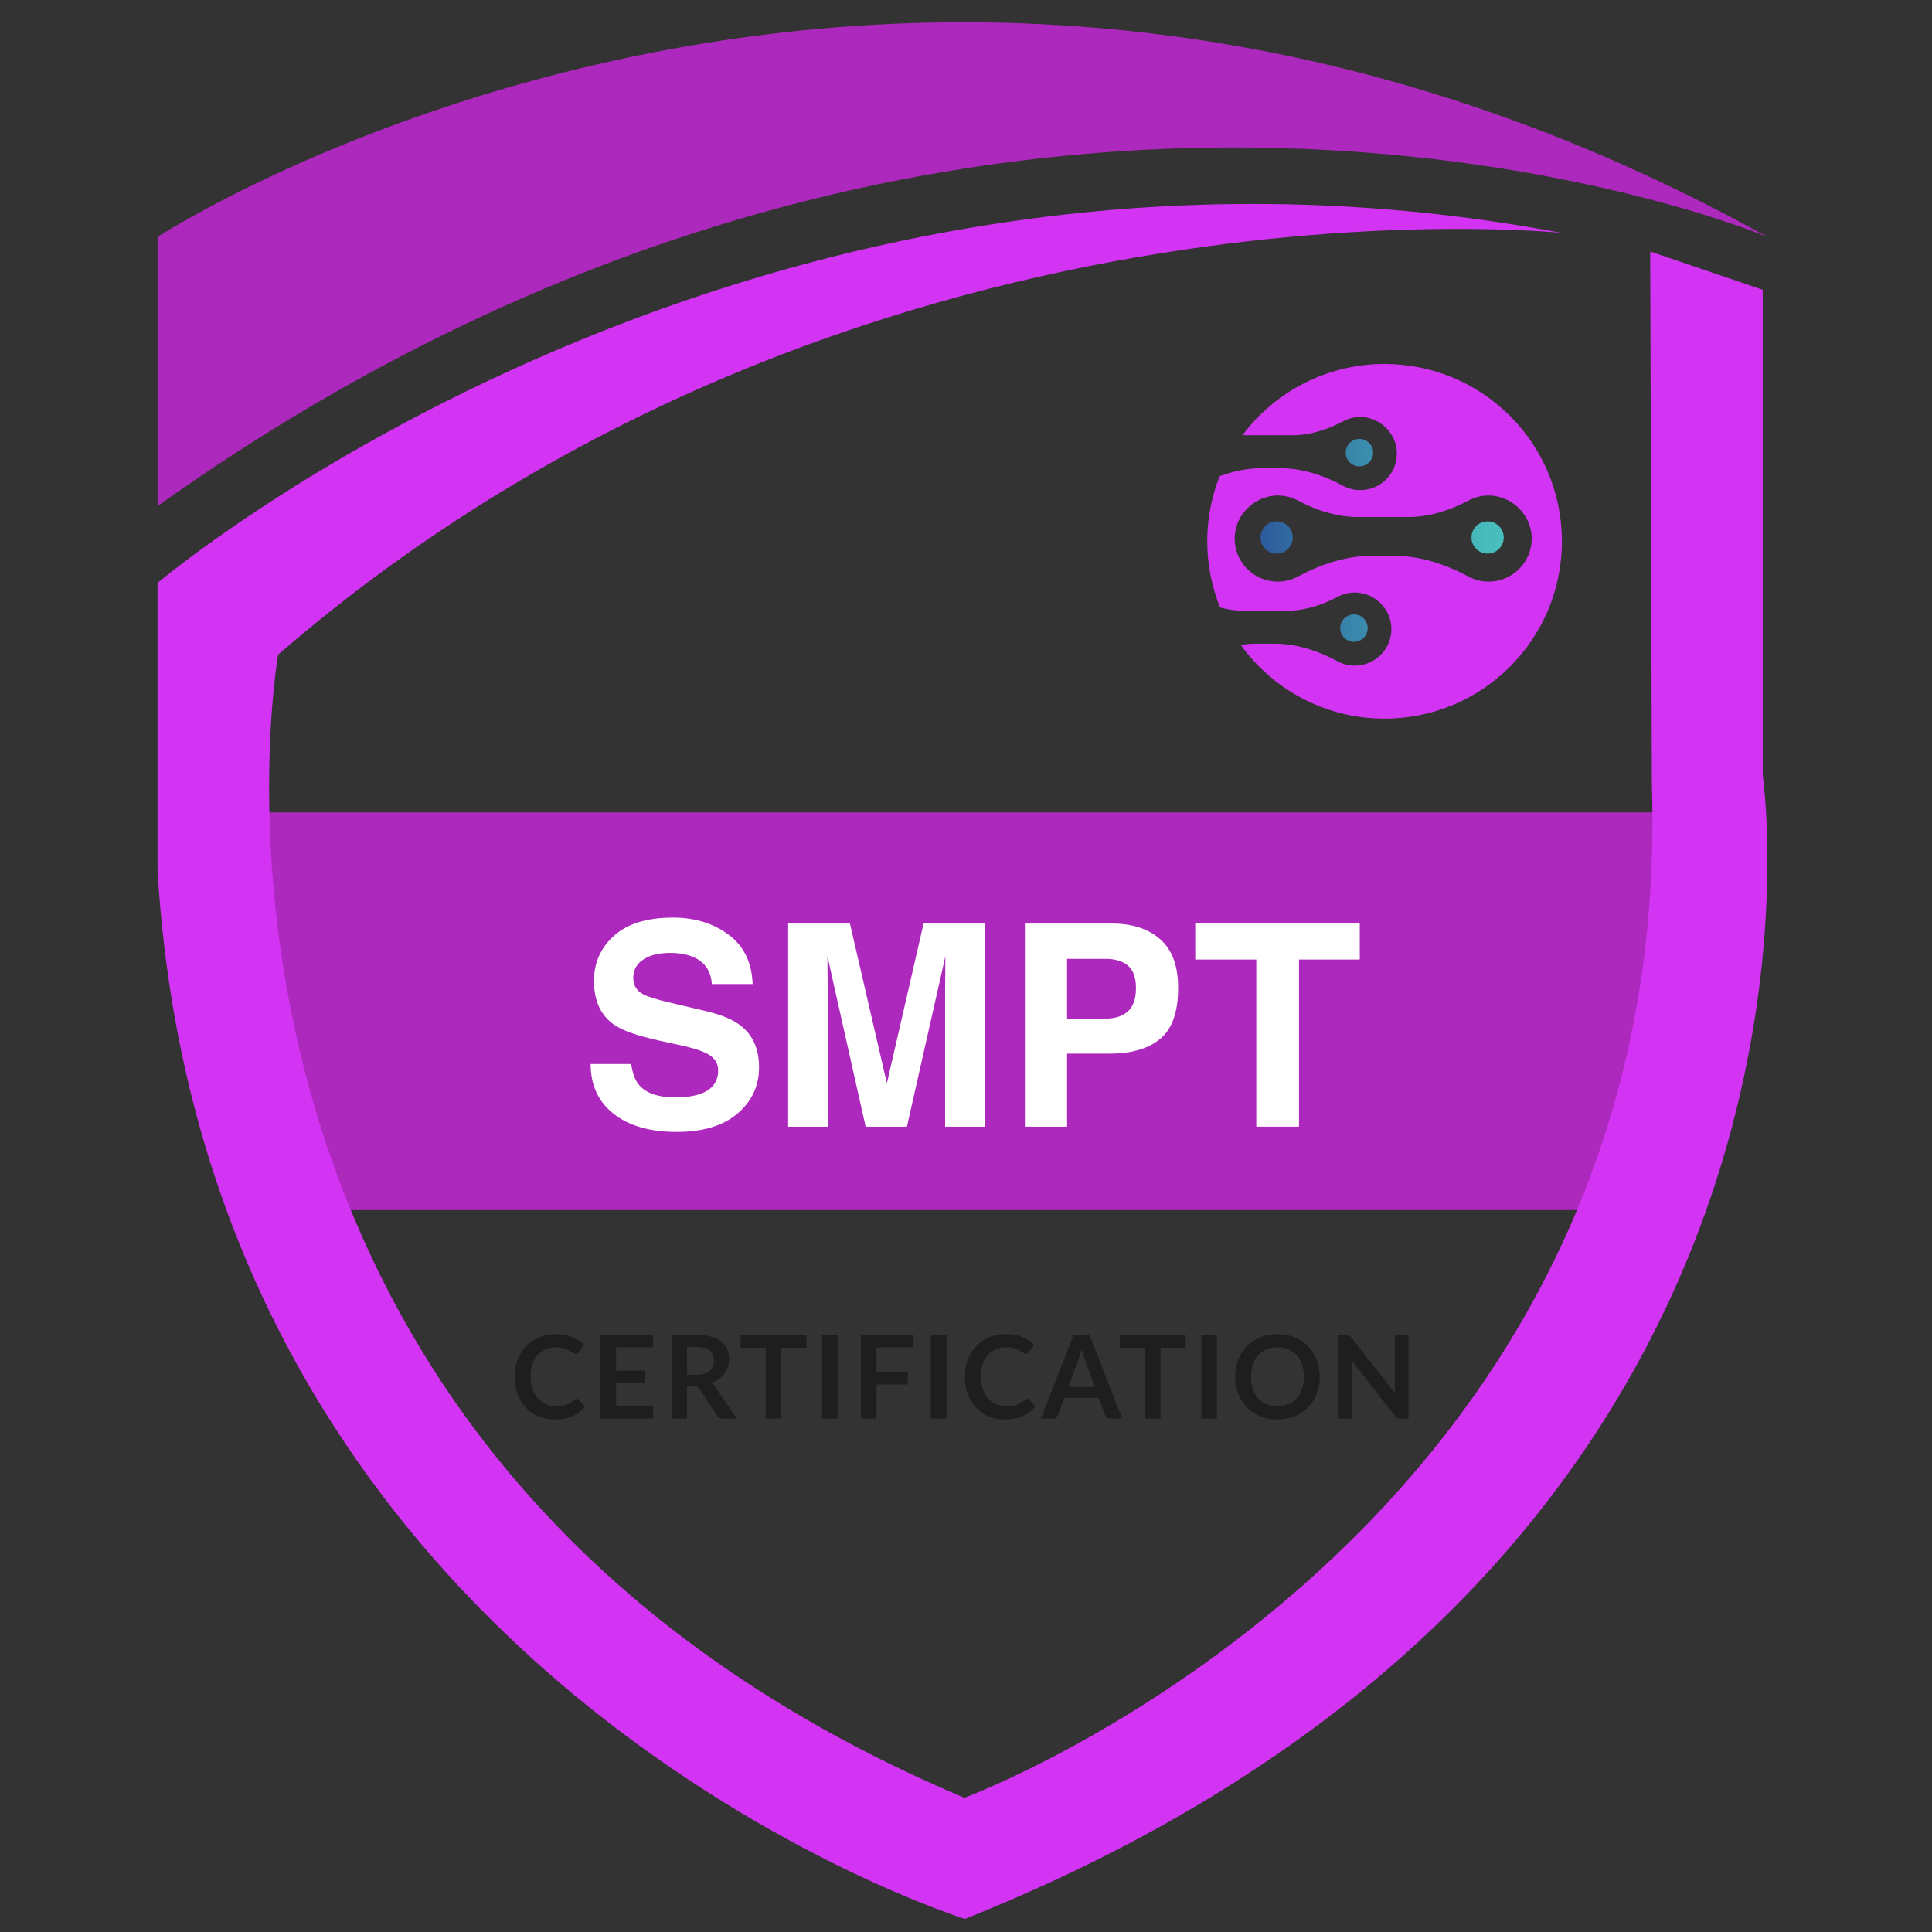 <?xml version="1.0" encoding="utf-8"?>
<!-- Generator: Adobe Illustrator 16.0.0, SVG Export Plug-In . SVG Version: 6.00 Build 0)  -->
<!DOCTYPE svg PUBLIC "-//W3C//DTD SVG 1.1//EN" "http://www.w3.org/Graphics/SVG/1.1/DTD/svg11.dtd">
<svg version="1.1" id="Layer_1" xmlns="http://www.w3.org/2000/svg" xmlns:xlink="http://www.w3.org/1999/xlink" x="0px" y="0px"
	 width="140px" height="140px" viewBox="0 0 140 140" enable-background="new 0 0 140 140" xml:space="preserve">
<rect x="0" y="0" width="140" height="140" fill="#333333" stroke="none"/>
<g>
	
		<linearGradient id="SVGID_1_" gradientUnits="userSpaceOnUse" x1="489.345" y1="-413.991" x2="517.729" y2="-413.495" gradientTransform="matrix(1 0 0 -1 -401.581 -374.961)">
		<stop  offset="0" style="stop-color:#264093"/>
		<stop  offset="0.221" style="stop-color:#326EA3"/>
		<stop  offset="0.466" style="stop-color:#3E99B1"/>
		<stop  offset="0.687" style="stop-color:#47B9BC"/>
		<stop  offset="0.872" style="stop-color:#4CCCC3"/>
		<stop  offset="1" style="stop-color:#4ED3C5"/>
	</linearGradient>
	<path fill="url(#SVGID_1_)" d="M92.51,37.778c0.646,0,1.168,0.524,1.168,1.169s-0.521,1.169-1.168,1.169
		c-0.648,0-1.17-0.524-1.17-1.169S91.861,37.778,92.51,37.778z"/>
	
		<linearGradient id="SVGID_2_" gradientUnits="userSpaceOnUse" x1="489.352" y1="-414.259" x2="517.757" y2="-413.762" gradientTransform="matrix(1 0 0 -1 -401.581 -374.961)">
		<stop  offset="0" style="stop-color:#264093"/>
		<stop  offset="0.221" style="stop-color:#326EA3"/>
		<stop  offset="0.466" style="stop-color:#3E99B1"/>
		<stop  offset="0.687" style="stop-color:#47B9BC"/>
		<stop  offset="0.872" style="stop-color:#4CCCC3"/>
		<stop  offset="1" style="stop-color:#4ED3C5"/>
	</linearGradient>
	<circle fill="url(#SVGID_2_)" cx="107.796" cy="38.948" r="1.169"/>
	<path fill="#D334F4" d="M100.33,26.375c-4.207,0-7.94,2.024-10.285,5.146c0.164,0.015,0.331,0.02,0.498,0.02h3.08
		c1.309,0,2.56-0.403,3.715-1.017c0.352-0.188,0.752-0.295,1.174-0.306c1.443-0.033,2.687,1.159,2.711,2.601
		c0.025,1.485-1.169,2.697-2.648,2.697c-0.452,0-0.879-0.114-1.25-0.314c-1.43-0.769-2.979-1.275-4.602-1.275h-1.277
		c-1.059,0-2.084,0.219-3.066,0.581c-0.576,1.46-0.899,3.052-0.899,4.716c0,1.698,0.333,3.316,0.931,4.8
		c0.564,0.147,1.145,0.234,1.734,0.234h3.082c1.307,0,2.559-0.405,3.713-1.017c0.351-0.189,0.752-0.295,1.175-0.306
		c1.442-0.035,2.687,1.157,2.71,2.601c0.027,1.485-1.168,2.697-2.646,2.697c-0.453,0-0.881-0.114-1.253-0.314
		c-1.428-0.769-2.978-1.276-4.599-1.276h-1.281c-0.385,0-0.768,0.032-1.143,0.084c2.332,3.238,6.131,5.347,10.428,5.347
		c7.095,0,12.85-5.756,12.85-12.851C113.18,32.129,107.426,26.375,100.33,26.375z M107.873,42.145c-0.531,0-1.033-0.133-1.473-0.37
		c-1.682-0.901-3.508-1.502-5.416-1.502h-1.507c-1.909,0-3.737,0.601-5.418,1.502c-0.437,0.237-0.938,0.37-1.473,0.37
		c-1.741,0-3.148-1.425-3.118-3.174c0.028-1.697,1.492-3.103,3.19-3.063c0.501,0.01,0.971,0.139,1.384,0.358
		c1.359,0.723,2.835,1.198,4.372,1.198h3.63c1.537,0,3.012-0.476,4.373-1.198c0.414-0.22,0.884-0.349,1.382-0.358
		c1.7-0.04,3.165,1.366,3.194,3.063C111.023,40.72,109.613,42.145,107.873,42.145z"/>
	
		<linearGradient id="SVGID_3_" gradientUnits="userSpaceOnUse" x1="489.46" y1="-420.656" x2="517.861" y2="-420.159" gradientTransform="matrix(1 0 0 -1 -401.581 -374.961)">
		<stop  offset="0" style="stop-color:#264093"/>
		<stop  offset="0.221" style="stop-color:#326EA3"/>
		<stop  offset="0.466" style="stop-color:#3E99B1"/>
		<stop  offset="0.687" style="stop-color:#47B9BC"/>
		<stop  offset="0.872" style="stop-color:#4CCCC3"/>
		<stop  offset="1" style="stop-color:#4ED3C5"/>
	</linearGradient>
	<circle fill="url(#SVGID_3_)" cx="98.111" cy="45.516" r="0.995"/>
	
		<linearGradient id="SVGID_4_" gradientUnits="userSpaceOnUse" x1="489.235" y1="-407.952" x2="517.645" y2="-407.455" gradientTransform="matrix(1 0 0 -1 -401.581 -374.961)">
		<stop  offset="0" style="stop-color:#264093"/>
		<stop  offset="0.221" style="stop-color:#326EA3"/>
		<stop  offset="0.466" style="stop-color:#3E99B1"/>
		<stop  offset="0.687" style="stop-color:#47B9BC"/>
		<stop  offset="0.872" style="stop-color:#4CCCC3"/>
		<stop  offset="1" style="stop-color:#4ED3C5"/>
	</linearGradient>
	<circle fill="url(#SVGID_4_)" cx="98.508" cy="32.801" r="0.994"/>
</g>
<path fill="#AD28BC" d="M11.419,36.669V17.168c0,0,53.631-34.999,116.661,0C128.08,17.168,72.015-6.513,11.419,36.669z"/>
<rect x="18.389" y="58.869" fill="#AD28BC" width="103.318" height="28.817"/>
<g>
	<path fill="#FFFFFF" d="M45.738,77.1c0.095,0.673,0.282,1.176,0.561,1.508c0.51,0.606,1.383,0.909,2.621,0.909
		c0.741,0,1.343-0.081,1.804-0.239c0.877-0.307,1.315-0.876,1.315-1.709c0-0.485-0.214-0.861-0.644-1.128
		c-0.43-0.26-1.111-0.489-2.043-0.689l-1.594-0.349c-1.566-0.347-2.642-0.723-3.228-1.129c-0.992-0.679-1.488-1.74-1.488-3.186
		c0-1.317,0.485-2.412,1.456-3.285c0.971-0.872,2.396-1.309,4.276-1.309c1.57,0,2.91,0.412,4.019,1.234
		c1.108,0.822,1.689,2.015,1.744,3.58H51.58c-0.055-0.886-0.45-1.515-1.188-1.888c-0.491-0.245-1.102-0.369-1.833-0.369
		c-0.812,0-1.461,0.16-1.945,0.48c-0.484,0.318-0.727,0.765-0.727,1.337c0,0.526,0.239,0.919,0.716,1.178
		c0.307,0.174,0.959,0.377,1.956,0.61l2.583,0.609c1.132,0.266,1.98,0.622,2.546,1.067c0.877,0.693,1.316,1.695,1.316,3.006
		c0,1.346-0.52,2.462-1.56,3.351c-1.04,0.89-2.508,1.334-4.405,1.334c-1.938,0-3.462-0.438-4.573-1.313
		c-1.111-0.876-1.666-2.078-1.666-3.61H45.738z"/>
	<path fill="#FFFFFF" d="M66.926,66.923h4.426v14.72h-2.865v-9.956c0-0.287,0.003-0.688,0.01-1.203
		c0.006-0.517,0.01-0.914,0.01-1.194l-2.789,12.354h-2.99L59.958,69.29c0,0.28,0.003,0.678,0.01,1.194
		c0.006,0.516,0.01,0.916,0.01,1.203v9.956h-2.866v-14.72h4.476l2.679,11.574L66.926,66.923z"/>
	<path fill="#FFFFFF" d="M84.08,75.271c-0.861,0.721-2.092,1.079-3.691,1.079h-3.064v5.293h-3.057v-14.72h6.32
		c1.457,0,2.619,0.38,3.485,1.139c0.866,0.758,1.3,1.934,1.3,3.524C85.373,73.325,84.941,74.553,84.08,75.271z M81.732,69.969
		c-0.39-0.325-0.936-0.489-1.637-0.489h-2.771v4.335h2.771c0.701,0,1.247-0.177,1.637-0.529s0.584-0.912,0.584-1.677
		C82.316,70.842,82.122,70.296,81.732,69.969z"/>
	<path fill="#FFFFFF" d="M98.534,66.923v2.608h-4.403v12.112h-3.096V69.531h-4.424v-2.608H98.534z"/>
</g>
<g>
	<path fill="#1E1E1E" d="M41.8,101.365c0.061,0,0.115,0.023,0.163,0.071l0.444,0.481c-0.246,0.304-0.547,0.536-0.906,0.697
		c-0.359,0.163-0.789,0.244-1.291,0.244c-0.449,0-0.853-0.077-1.211-0.23c-0.358-0.153-0.665-0.367-0.918-0.641
		c-0.254-0.272-0.448-0.6-0.583-0.979c-0.135-0.38-0.203-0.793-0.203-1.242c0-0.454,0.073-0.87,0.217-1.249
		c0.146-0.378,0.35-0.703,0.614-0.978c0.263-0.272,0.578-0.485,0.943-0.637c0.366-0.152,0.77-0.229,1.213-0.229
		c0.441,0,0.832,0.072,1.174,0.218c0.341,0.145,0.632,0.335,0.872,0.568l-0.376,0.523c-0.022,0.034-0.051,0.063-0.086,0.087
		c-0.035,0.026-0.083,0.039-0.144,0.039c-0.042,0-0.085-0.013-0.13-0.036s-0.094-0.054-0.146-0.088
		c-0.053-0.035-0.114-0.073-0.184-0.114c-0.07-0.042-0.15-0.081-0.243-0.115c-0.092-0.035-0.199-0.065-0.32-0.089
		c-0.122-0.023-0.261-0.034-0.42-0.034c-0.271,0-0.518,0.047-0.742,0.144c-0.225,0.096-0.418,0.236-0.58,0.419
		c-0.161,0.183-0.287,0.405-0.376,0.669c-0.089,0.263-0.134,0.563-0.134,0.901c0,0.34,0.048,0.643,0.145,0.907
		c0.097,0.266,0.226,0.488,0.391,0.669c0.165,0.182,0.358,0.32,0.581,0.416c0.224,0.098,0.463,0.146,0.72,0.146
		c0.153,0,0.292-0.009,0.417-0.026c0.124-0.016,0.238-0.042,0.343-0.079c0.105-0.036,0.204-0.082,0.297-0.139
		c0.093-0.058,0.186-0.128,0.278-0.213c0.028-0.024,0.057-0.044,0.088-0.06C41.734,101.373,41.766,101.365,41.8,101.365z"/>
	<path fill="#1E1E1E" d="M44.644,97.639v1.677h2.117v0.865h-2.117v1.712h2.686v0.899h-3.815v-6.049h3.815v0.896H44.644z"/>
	<path fill="#1E1E1E" d="M53.383,102.792h-1.016c-0.192,0-0.332-0.076-0.418-0.227l-1.272-1.937c-0.047-0.072-0.1-0.124-0.157-0.155
		c-0.057-0.029-0.142-0.046-0.252-0.046h-0.481v2.364H48.66v-6.049h1.845c0.41,0,0.762,0.042,1.056,0.128
		c0.294,0.084,0.536,0.203,0.724,0.357c0.188,0.152,0.327,0.337,0.417,0.55c0.089,0.214,0.133,0.448,0.133,0.705
		c0,0.204-0.03,0.396-0.09,0.576c-0.06,0.183-0.146,0.347-0.259,0.494c-0.113,0.147-0.253,0.278-0.418,0.389
		c-0.167,0.112-0.355,0.2-0.567,0.265c0.072,0.041,0.139,0.091,0.201,0.147c0.062,0.058,0.117,0.126,0.167,0.204L53.383,102.792z
		 M50.488,99.621c0.211,0,0.396-0.026,0.554-0.08c0.157-0.053,0.287-0.126,0.389-0.22c0.102-0.093,0.178-0.203,0.229-0.332
		c0.05-0.128,0.075-0.27,0.075-0.423c0-0.307-0.101-0.542-0.303-0.707c-0.202-0.164-0.511-0.246-0.926-0.246h-0.72v2.008H50.488z"/>
	<path fill="#1E1E1E" d="M58.44,97.667h-1.824v5.125h-1.125v-5.125h-1.824v-0.924h4.773V97.667z"/>
	<path fill="#1E1E1E" d="M60.699,102.792H59.57v-6.049h1.129V102.792z"/>
	<path fill="#1E1E1E" d="M63.514,97.639v1.79h2.269v0.898h-2.269v2.465h-1.129v-6.049h3.816v0.896H63.514z"/>
	<path fill="#1E1E1E" d="M68.584,102.792h-1.129v-6.049h1.129V102.792z"/>
	<path fill="#1E1E1E" d="M74.424,101.365c0.062,0,0.116,0.023,0.163,0.071l0.444,0.481c-0.246,0.304-0.548,0.536-0.906,0.697
		c-0.358,0.163-0.789,0.244-1.291,0.244c-0.449,0-0.852-0.077-1.211-0.23c-0.357-0.153-0.664-0.367-0.918-0.641
		c-0.254-0.272-0.447-0.6-0.583-0.979c-0.136-0.38-0.203-0.793-0.203-1.242c0-0.454,0.073-0.87,0.218-1.249
		c0.145-0.378,0.35-0.703,0.613-0.978c0.263-0.272,0.578-0.485,0.942-0.637c0.366-0.152,0.771-0.229,1.213-0.229
		c0.44,0,0.832,0.072,1.174,0.218c0.342,0.145,0.632,0.335,0.872,0.568l-0.377,0.523c-0.021,0.034-0.051,0.063-0.085,0.087
		c-0.035,0.026-0.083,0.039-0.144,0.039c-0.043,0-0.086-0.013-0.131-0.036s-0.094-0.054-0.146-0.088
		c-0.053-0.035-0.113-0.073-0.184-0.114c-0.07-0.042-0.15-0.081-0.243-0.115c-0.092-0.035-0.198-0.065-0.319-0.089
		c-0.122-0.023-0.262-0.034-0.42-0.034c-0.271,0-0.52,0.047-0.743,0.144c-0.225,0.096-0.417,0.236-0.579,0.419
		s-0.288,0.405-0.377,0.669c-0.09,0.263-0.134,0.563-0.134,0.901c0,0.34,0.048,0.643,0.145,0.907
		c0.097,0.266,0.226,0.488,0.392,0.669c0.164,0.182,0.357,0.32,0.58,0.416c0.225,0.098,0.463,0.146,0.72,0.146
		c0.153,0,0.292-0.009,0.417-0.026c0.124-0.016,0.238-0.042,0.342-0.079c0.105-0.036,0.204-0.082,0.298-0.139
		c0.093-0.058,0.187-0.128,0.278-0.213c0.027-0.024,0.057-0.044,0.088-0.06S74.391,101.365,74.424,101.365z"/>
	<path fill="#1E1E1E" d="M81.322,102.792h-0.869c-0.099,0-0.178-0.025-0.238-0.073c-0.063-0.049-0.107-0.109-0.139-0.183
		l-0.452-1.234h-2.505l-0.453,1.234c-0.021,0.064-0.064,0.123-0.129,0.177c-0.064,0.053-0.144,0.079-0.238,0.079H75.42l2.381-6.049
		h1.146L81.322,102.792z M79.336,100.508L78.6,98.496c-0.037-0.09-0.074-0.196-0.113-0.317c-0.039-0.123-0.078-0.256-0.117-0.399
		c-0.036,0.144-0.074,0.276-0.113,0.4s-0.076,0.232-0.112,0.324l-0.731,2.004H79.336z"/>
	<path fill="#1E1E1E" d="M85.92,97.667h-1.824v5.125h-1.125v-5.125h-1.824v-0.924h4.773V97.667z"/>
	<path fill="#1E1E1E" d="M88.178,102.792h-1.129v-6.049h1.129V102.792z"/>
	<path fill="#1E1E1E" d="M95.633,99.768c0,0.443-0.072,0.854-0.219,1.231c-0.146,0.379-0.354,0.705-0.622,0.98
		c-0.268,0.277-0.59,0.492-0.966,0.647c-0.377,0.155-0.795,0.232-1.256,0.232c-0.457,0-0.873-0.077-1.25-0.232
		s-0.699-0.37-0.969-0.647c-0.27-0.275-0.477-0.602-0.625-0.98c-0.148-0.377-0.223-0.788-0.223-1.231s0.074-0.854,0.223-1.231
		c0.148-0.379,0.355-0.705,0.625-0.981s0.592-0.491,0.969-0.646s0.793-0.232,1.25-0.232c0.307,0,0.596,0.036,0.867,0.107
		c0.27,0.07,0.518,0.171,0.744,0.3c0.226,0.131,0.429,0.288,0.608,0.474c0.181,0.186,0.333,0.392,0.458,0.622
		c0.125,0.228,0.221,0.477,0.287,0.743C95.6,99.19,95.633,99.472,95.633,99.768z M94.482,99.768c0-0.332-0.045-0.63-0.134-0.893
		c-0.089-0.265-0.216-0.488-0.38-0.672c-0.165-0.184-0.365-0.325-0.601-0.424c-0.235-0.097-0.502-0.145-0.798-0.145
		c-0.295,0-0.561,0.048-0.797,0.145c-0.234,0.099-0.436,0.24-0.602,0.424s-0.294,0.407-0.383,0.672
		c-0.09,0.263-0.134,0.561-0.134,0.893c0,0.331,0.044,0.629,0.134,0.893c0.089,0.265,0.217,0.486,0.383,0.669
		c0.166,0.184,0.367,0.323,0.602,0.421c0.236,0.099,0.502,0.146,0.797,0.146c0.296,0,0.563-0.048,0.798-0.146
		c0.235-0.098,0.436-0.237,0.601-0.421c0.164-0.183,0.291-0.404,0.38-0.669C94.438,100.396,94.482,100.099,94.482,99.768z"/>
	<path fill="#1E1E1E" d="M102.059,96.743v6.049h-0.577c-0.089,0-0.163-0.015-0.224-0.044s-0.118-0.079-0.174-0.148l-3.158-4.033
		c0.017,0.185,0.025,0.354,0.025,0.511v3.715h-0.992v-6.049h0.59c0.047,0,0.089,0.002,0.123,0.006
		c0.035,0.004,0.066,0.013,0.092,0.025c0.027,0.012,0.053,0.03,0.078,0.055c0.025,0.023,0.053,0.055,0.084,0.094l3.171,4.049
		c-0.009-0.097-0.016-0.193-0.021-0.288c-0.006-0.096-0.01-0.183-0.01-0.263v-3.678H102.059z"/>
</g>
<rect x="46.583" y="107" fill-rule="evenodd" clip-rule="evenodd" fill="#1E1E1E" width="50.358" height="0"/>
<rect x="36.042" y="93" fill-rule="evenodd" clip-rule="evenodd" fill="#1E1E1E" width="55.771" height="0"/>
<path fill="#D334F4" d="M113.164,16.878c0,0-51.453-5.427-93.01,30.558c0,0-10.171,57.535,49.728,82.84
	c0,0,51.562-19.061,49.819-73.387l-0.121-38.665l8.152,2.774V56.17c0,0,8.358,56.416-57.809,82.883c0,0-55.022-17.147-58.505-75.959
	V42.242C11.419,42.242,54.37,5.792,113.164,16.878z"/>
</svg>
